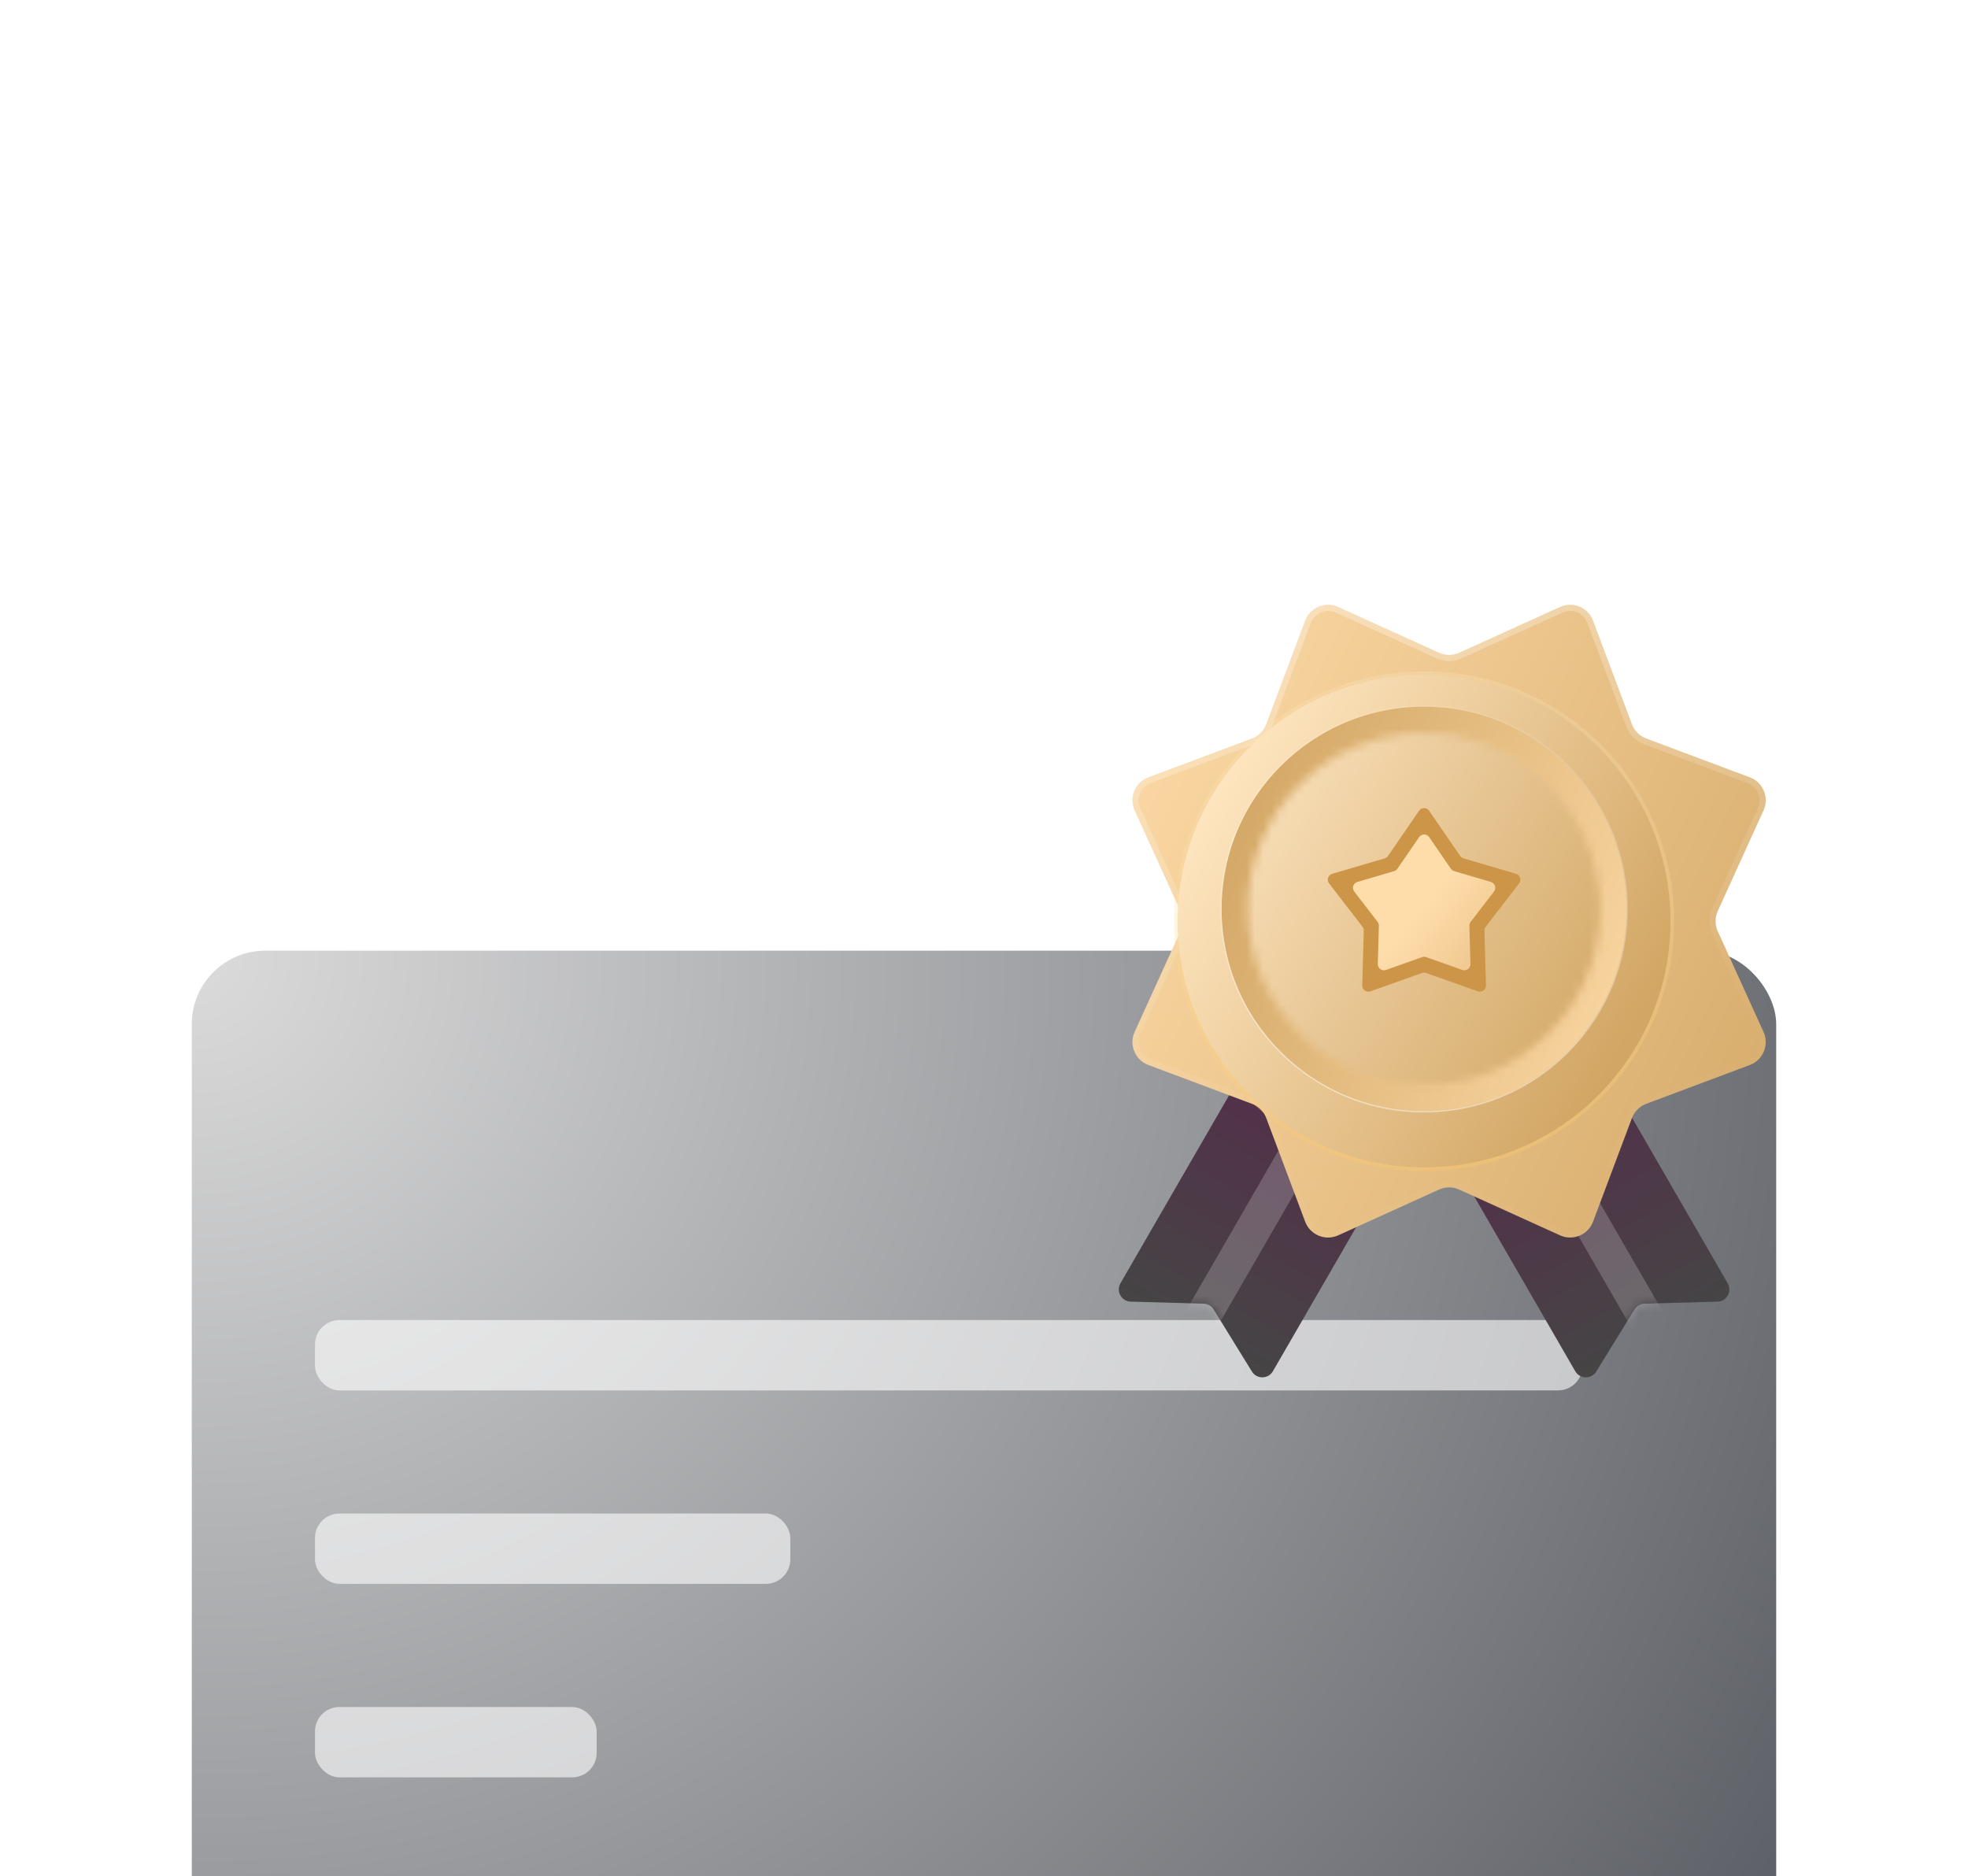 <svg xmlns="http://www.w3.org/2000/svg" fill="none" viewBox="0 0 236 225" height="225" width="236">
<g filter="url(#filter0_dddd_52082_3117)">
<g filter="url(#filter1_ii_52082_3117)">
<rect fill="url(#paint0_radial_52082_3117)" rx="8.803" height="139.196" width="190" y="4" x="23"></rect>
</g>
<mask height="140" width="190" y="4" x="23" maskUnits="userSpaceOnUse" style="mask-type:luminance" id="mask0_52082_3117">
<rect fill="white" rx="8.803" height="139.196" width="190" y="4" x="23"></rect>
</mask>
<g mask="url(#mask0_52082_3117)">
<rect fill-opacity="0.6" fill="white" rx="2.934" height="8.436" width="152" y="48.29" x="37.773"></rect>
<rect fill-opacity="0.6" fill="white" rx="2.934" height="8.436" width="57" y="71.489" x="37.773"></rect>
<rect fill-opacity="0.6" fill="white" rx="2.934" height="8.436" width="78.111" y="117.887" x="37.773"></rect>
<rect fill-opacity="0.6" fill="white" rx="2.934" height="8.436" width="33.778" y="94.689" x="37.773"></rect>
</g>
</g>
<g filter="url(#filter2_d_52082_3117)">
<path fill="url(#paint1_linear_52082_3117)" d="M152.133 117.266L170.416 127.811L152.646 158.558C152.09 159.519 150.708 159.539 150.126 158.594L145.541 151.155C145.282 150.734 144.828 150.473 144.333 150.459L135.592 150.212C134.481 150.18 133.808 148.974 134.364 148.013L152.133 117.266Z" clip-rule="evenodd" fill-rule="evenodd"></path>
<mask height="43" width="37" y="117" x="134" maskUnits="userSpaceOnUse" style="mask-type:luminance" id="mask1_52082_3117">
<path fill="white" d="M152.133 117.266L170.416 127.811L152.646 158.558C152.09 159.519 150.708 159.539 150.126 158.594L145.541 151.155C145.282 150.734 144.828 150.473 144.333 150.459L135.592 150.212C134.481 150.18 133.808 148.974 134.364 148.013L152.133 117.266Z" clip-rule="evenodd" fill-rule="evenodd"></path>
</mask>
<g mask="url(#mask1_52082_3117)">
<rect fill-opacity="0.2" fill="white" transform="matrix(-0.5 0.866 -0.866 -0.5 157.82 132.726)" height="4.221" width="25.315"></rect>
</g>
<path fill="url(#paint2_linear_52082_3117)" d="M189.414 117.266L171.131 127.811L188.901 158.558C189.456 159.519 190.839 159.539 191.421 158.594L196.006 151.155C196.265 150.734 196.719 150.473 197.214 150.459L205.955 150.212C207.065 150.18 207.739 148.974 207.183 148.013L189.414 117.266Z" clip-rule="evenodd" fill-rule="evenodd"></path>
<mask height="43" width="37" y="117" x="171" maskUnits="userSpaceOnUse" style="mask-type:luminance" id="mask2_52082_3117">
<path fill="white" d="M189.414 117.266L171.131 127.811L188.901 158.558C189.456 159.519 190.839 159.539 191.421 158.594L196.006 151.155C196.265 150.734 196.719 150.473 197.214 150.459L205.955 150.212C207.065 150.18 207.739 148.974 207.183 148.013L189.414 117.266Z" clip-rule="evenodd" fill-rule="evenodd"></path>
</mask>
<g mask="url(#mask2_52082_3117)">
<rect fill-opacity="0.2" fill="white" transform="matrix(0.5 0.866 0.866 -0.5 183.727 132.726)" height="4.221" width="25.315"></rect>
</g>
<g filter="url(#filter3_di_52082_3117)">
<path fill="url(#paint3_linear_52082_3117)" d="M171.987 135.309C171.216 134.959 170.332 134.959 169.561 135.309L157.473 140.796C155.927 141.498 154.11 140.745 153.513 139.156L148.851 126.741C148.553 125.948 147.927 125.322 147.134 125.025L134.708 120.368C133.116 119.771 132.363 117.952 133.066 116.405L138.555 104.338C138.906 103.566 138.906 102.68 138.555 101.908L133.066 89.841C132.363 88.294 133.116 86.475 134.708 85.879L147.134 81.222C147.927 80.924 148.553 80.299 148.851 79.505L153.513 67.091C154.11 65.501 155.927 64.749 157.473 65.45L169.561 70.937C170.332 71.287 171.216 71.287 171.987 70.937L184.075 65.45C185.621 64.749 187.438 65.501 188.035 67.091L192.697 79.505C192.995 80.299 193.621 80.924 194.414 81.222L206.84 85.879C208.431 86.475 209.185 88.294 208.481 89.841L202.993 101.908C202.642 102.68 202.642 103.566 202.993 104.338L208.481 116.405C209.185 117.952 208.431 119.771 206.84 120.368L194.414 125.025C193.621 125.322 192.995 125.948 192.697 126.741L188.035 139.156C187.438 140.745 185.621 141.498 184.075 140.796L171.987 135.309Z" clip-rule="evenodd" fill-rule="evenodd"></path>
<path stroke-width="0.734" stroke="url(#paint4_linear_52082_3117)" d="M184.227 65.784C185.579 65.17 187.169 65.829 187.691 67.22L192.354 79.634C192.689 80.526 193.393 81.23 194.285 81.565L206.712 86.222C208.104 86.744 208.763 88.336 208.147 89.69L202.659 101.756C202.264 102.624 202.264 103.621 202.659 104.489L208.147 116.557C208.763 117.91 208.104 119.503 206.712 120.025L194.285 124.682C193.393 125.016 192.689 125.72 192.354 126.611L187.691 139.026C187.169 140.417 185.579 141.076 184.227 140.462L172.139 134.975C171.272 134.581 170.276 134.581 169.409 134.975L157.321 140.462C155.969 141.076 154.379 140.417 153.856 139.026L149.194 126.611C148.859 125.72 148.155 125.016 147.263 124.682L134.836 120.025C133.444 119.503 132.785 117.91 133.4 116.557L138.889 104.489C139.283 103.621 139.284 102.624 138.889 101.756L133.4 89.69C132.785 88.336 133.444 86.744 134.836 86.222L147.263 81.565C148.155 81.23 148.859 80.526 149.194 79.634L153.856 67.22C154.379 65.829 155.969 65.17 157.321 65.784L169.409 71.272C170.276 71.665 171.272 71.665 172.139 71.272L184.227 65.784Z"></path>
</g>
<mask height="77" width="77" y="65" x="132" maskUnits="userSpaceOnUse" style="mask-type:luminance" id="mask3_52082_3117">
<path stroke-width="0.734" stroke="white" fill="white" d="M184.227 65.784C185.579 65.17 187.169 65.829 187.691 67.22L192.354 79.634C192.689 80.526 193.393 81.23 194.285 81.565L206.712 86.222C208.104 86.744 208.763 88.336 208.147 89.69L202.659 101.756C202.264 102.624 202.264 103.621 202.659 104.489L208.147 116.557C208.763 117.91 208.104 119.503 206.712 120.025L194.285 124.682C193.393 125.016 192.689 125.72 192.354 126.611L187.691 139.026C187.169 140.417 185.579 141.076 184.227 140.462L172.139 134.975C171.272 134.581 170.276 134.581 169.409 134.975L157.321 140.462C155.969 141.076 154.379 140.417 153.856 139.026L149.194 126.611C148.859 125.72 148.155 125.016 147.263 124.682L134.836 120.025C133.444 119.503 132.785 117.91 133.4 116.557L138.889 104.489C139.283 103.621 139.284 102.624 138.889 101.756L133.4 89.69C132.785 88.336 133.444 86.744 134.836 86.222L147.263 81.565C148.155 81.23 148.859 80.526 149.194 79.634L153.856 67.22C154.379 65.829 155.969 65.17 157.321 65.784L169.409 71.272C170.276 71.665 171.272 71.665 172.139 71.272L184.227 65.784Z"></path>
</mask>
<g mask="url(#mask3_52082_3117)">
</g>
<path fill="url(#paint5_linear_52082_3117)" d="M170.768 82.033C182.427 82.034 191.879 91.476 191.879 103.123C191.879 114.771 182.427 124.214 170.768 124.214C159.108 124.214 149.656 114.771 149.656 103.123C149.656 91.476 159.108 82.033 170.768 82.033ZM171.371 91.352C171.08 90.927 170.453 90.927 170.161 91.352L166.447 96.767C166.352 96.906 166.211 97.007 166.049 97.055L159.747 98.911C159.253 99.057 159.058 99.654 159.373 100.063L163.379 105.263C163.482 105.397 163.536 105.562 163.531 105.731L163.351 112.291C163.336 112.806 163.844 113.175 164.329 113.003L170.521 110.804C170.679 110.748 170.853 110.748 171.012 110.804L177.203 113.003C177.689 113.176 178.197 112.806 178.183 112.291L178.002 105.731C177.997 105.562 178.051 105.397 178.154 105.263L182.159 100.063C182.474 99.654 182.28 99.057 181.785 98.911L175.483 97.055C175.322 97.007 175.181 96.906 175.086 96.767L171.371 91.352Z"></path>
<g filter="url(#filter4_d_52082_3117)">
<path fill="url(#paint6_linear_52082_3117)" d="M170.766 73.597C154.443 73.597 141.211 86.816 141.211 103.123C141.211 119.43 154.443 132.65 170.766 132.65C187.09 132.65 200.322 119.43 200.322 103.123C200.322 86.816 187.09 73.597 170.766 73.597Z"></path>
<path stroke-width="0.44" stroke="url(#paint7_linear_52082_3117)" d="M170.767 73.377C187.211 73.377 200.542 86.695 200.542 103.123C200.542 119.552 187.211 132.869 170.767 132.87C154.322 132.87 140.991 119.552 140.991 103.123C140.991 86.695 154.322 73.377 170.767 73.377Z"></path>
</g>
<g filter="url(#filter5_ii_52082_3117)">
<ellipse fill-opacity="0.01" fill="black" ry="21.09" rx="21.111" cy="103.124" cx="170.767"></ellipse>
</g>
<mask height="60" width="60" y="73" x="141" maskUnits="userSpaceOnUse" style="mask-type:luminance" id="mask4_52082_3117">
<path fill="white" d="M170.767 73.597C187.09 73.597 200.322 86.817 200.322 103.123C200.322 119.43 187.09 132.65 170.767 132.65C154.444 132.65 141.211 119.43 141.211 103.123C141.211 86.817 154.444 73.597 170.767 73.597ZM170.766 82.034C159.106 82.034 149.654 91.476 149.654 103.123C149.654 114.771 159.106 124.214 170.766 124.214C182.425 124.214 191.877 114.771 191.877 103.123C191.877 91.476 182.425 82.034 170.766 82.034Z"></path>
</mask>
<g mask="url(#mask4_52082_3117)">
<g filter="url(#filter6_dd_52082_3117)">
<ellipse fill="url(#paint8_linear_52082_3117)" ry="24.254" rx="24.278" cy="103.123" cx="170.77"></ellipse>
<path stroke-width="0.147" stroke="url(#paint9_linear_52082_3117)" d="M170.77 78.796C184.218 78.796 195.121 89.688 195.121 103.123C195.121 116.559 184.218 127.451 170.77 127.451C157.321 127.45 146.419 116.559 146.419 103.123C146.419 89.688 157.321 78.796 170.77 78.796Z"></path>
</g>
</g>
<g filter="url(#filter7_i_52082_3117)">
<path fill="#CC9547" d="M171.022 110.804C170.863 110.747 170.689 110.747 170.53 110.804L164.339 113.003C163.853 113.176 163.346 112.807 163.36 112.292L163.541 105.731C163.545 105.562 163.492 105.397 163.389 105.263L159.383 100.062C159.068 99.654 159.262 99.057 159.757 98.911L166.059 97.055C166.221 97.007 166.361 96.906 166.456 96.766L170.171 91.352C170.463 90.927 171.09 90.927 171.381 91.352L175.096 96.766C175.191 96.906 175.332 97.007 175.493 97.055L181.795 98.911C182.29 99.057 182.484 99.654 182.169 100.062L178.163 105.263C178.06 105.397 178.007 105.562 178.011 105.731L178.192 112.292C178.206 112.807 177.699 113.176 177.213 113.003L171.022 110.804Z" clip-rule="evenodd" fill-rule="evenodd"></path>
</g>
<g filter="url(#filter8_d_52082_3117)">
<path fill="url(#paint10_linear_52082_3117)" d="M171.027 108.904C170.868 108.847 170.695 108.847 170.536 108.904L166.206 110.442C165.72 110.614 165.213 110.246 165.227 109.73L165.353 105.143C165.358 104.974 165.304 104.809 165.201 104.675L162.4 101.038C162.085 100.629 162.279 100.032 162.774 99.887L167.181 98.589C167.343 98.541 167.483 98.439 167.578 98.3L170.176 94.513C170.468 94.088 171.095 94.088 171.386 94.513L173.984 98.3C174.08 98.439 174.22 98.541 174.382 98.589L178.789 99.887C179.283 100.032 179.477 100.629 179.163 101.038L176.362 104.675C176.259 104.809 176.205 104.974 176.209 105.143L176.336 109.73C176.35 110.246 175.843 110.614 175.357 110.442L171.027 108.904Z" clip-rule="evenodd" fill-rule="evenodd"></path>
</g>
</g>
<defs>
<filter color-interpolation-filters="sRGB" filterUnits="userSpaceOnUse" height="224.196" width="236" y="0" x="0" id="filter0_dddd_52082_3117">
<feFlood result="BackgroundImageFix" flood-opacity="0"></feFlood>
<feColorMatrix result="hardAlpha" values="0 0 0 0 0 0 0 0 0 0 0 0 0 0 0 0 0 0 127 0" type="matrix" in="SourceAlpha"></feColorMatrix>
<feOffset dy="4"></feOffset>
<feGaussianBlur stdDeviation="4"></feGaussianBlur>
<feColorMatrix values="0 0 0 0 0 0 0 0 0 0 0 0 0 0 0 0 0 0 0.1 0" type="matrix"></feColorMatrix>
<feBlend result="effect1_dropShadow_52082_3117" in2="BackgroundImageFix" mode="normal"></feBlend>
<feColorMatrix result="hardAlpha" values="0 0 0 0 0 0 0 0 0 0 0 0 0 0 0 0 0 0 127 0" type="matrix" in="SourceAlpha"></feColorMatrix>
<feOffset dy="15"></feOffset>
<feGaussianBlur stdDeviation="7.5"></feGaussianBlur>
<feColorMatrix values="0 0 0 0 0 0 0 0 0 0 0 0 0 0 0 0 0 0 0.09 0" type="matrix"></feColorMatrix>
<feBlend result="effect2_dropShadow_52082_3117" in2="effect1_dropShadow_52082_3117" mode="normal"></feBlend>
<feColorMatrix result="hardAlpha" values="0 0 0 0 0 0 0 0 0 0 0 0 0 0 0 0 0 0 127 0" type="matrix" in="SourceAlpha"></feColorMatrix>
<feOffset dy="33"></feOffset>
<feGaussianBlur stdDeviation="10"></feGaussianBlur>
<feColorMatrix values="0 0 0 0 0 0 0 0 0 0 0 0 0 0 0 0 0 0 0.05 0" type="matrix"></feColorMatrix>
<feBlend result="effect3_dropShadow_52082_3117" in2="effect2_dropShadow_52082_3117" mode="normal"></feBlend>
<feColorMatrix result="hardAlpha" values="0 0 0 0 0 0 0 0 0 0 0 0 0 0 0 0 0 0 127 0" type="matrix" in="SourceAlpha"></feColorMatrix>
<feOffset dy="58"></feOffset>
<feGaussianBlur stdDeviation="11.5"></feGaussianBlur>
<feColorMatrix values="0 0 0 0 0 0 0 0 0 0 0 0 0 0 0 0 0 0 0.01 0" type="matrix"></feColorMatrix>
<feBlend result="effect4_dropShadow_52082_3117" in2="effect3_dropShadow_52082_3117" mode="normal"></feBlend>
<feBlend result="shape" in2="effect4_dropShadow_52082_3117" in="SourceGraphic" mode="normal"></feBlend>
</filter>
<filter color-interpolation-filters="sRGB" filterUnits="userSpaceOnUse" height="139.196" width="190" y="4" x="23" id="filter1_ii_52082_3117">
<feFlood result="BackgroundImageFix" flood-opacity="0"></feFlood>
<feBlend result="shape" in2="BackgroundImageFix" in="SourceGraphic" mode="normal"></feBlend>
<feColorMatrix result="hardAlpha" values="0 0 0 0 0 0 0 0 0 0 0 0 0 0 0 0 0 0 127 0" type="matrix" in="SourceAlpha"></feColorMatrix>
<feOffset dy="-1.467"></feOffset>
<feComposite k3="1" k2="-1" operator="arithmetic" in2="hardAlpha"></feComposite>
<feColorMatrix values="0 0 0 0 0.226 0 0 0 0 0.225 0 0 0 0 0.31 0 0 0 0.9 0" type="matrix"></feColorMatrix>
<feBlend result="effect1_innerShadow_52082_3117" in2="shape" mode="normal"></feBlend>
<feColorMatrix result="hardAlpha" values="0 0 0 0 0 0 0 0 0 0 0 0 0 0 0 0 0 0 127 0" type="matrix" in="SourceAlpha"></feColorMatrix>
<feOffset dy="1.467"></feOffset>
<feComposite k3="1" k2="-1" operator="arithmetic" in2="hardAlpha"></feComposite>
<feColorMatrix values="0 0 0 0 1 0 0 0 0 1 0 0 0 0 1 0 0 0 0.4 0" type="matrix"></feColorMatrix>
<feBlend result="effect2_innerShadow_52082_3117" in2="effect1_innerShadow_52082_3117" mode="normal"></feBlend>
</filter>
<filter color-interpolation-filters="sRGB" filterUnits="userSpaceOnUse" height="105.841" width="87.675" y="65.187" x="126.936" id="filter2_d_52082_3117">
<feFlood result="BackgroundImageFix" flood-opacity="0"></feFlood>
<feColorMatrix result="hardAlpha" values="0 0 0 0 0 0 0 0 0 0 0 0 0 0 0 0 0 0 127 0" type="matrix" in="SourceAlpha"></feColorMatrix>
<feOffset dy="5.869"></feOffset>
<feGaussianBlur stdDeviation="2.934"></feGaussianBlur>
<feColorMatrix values="0 0 0 0 0.188 0 0 0 0 0.208 0 0 0 0 0.25 0 0 0 0.2 0" type="matrix"></feColorMatrix>
<feBlend result="effect1_dropShadow_52082_3117" in2="BackgroundImageFix" mode="normal"></feBlend>
<feBlend result="shape" in2="effect1_dropShadow_52082_3117" in="SourceGraphic" mode="normal"></feBlend>
</filter>
<filter color-interpolation-filters="sRGB" filterUnits="userSpaceOnUse" height="81.953" width="81.938" y="65.04" x="132.805" id="filter3_di_52082_3117">
<feFlood result="BackgroundImageFix" flood-opacity="0"></feFlood>
<feColorMatrix result="hardAlpha" values="0 0 0 0 0 0 0 0 0 0 0 0 0 0 0 0 0 0 127 0" type="matrix" in="SourceAlpha"></feColorMatrix>
<feOffset dy="2.934" dx="3"></feOffset>
<feGaussianBlur stdDeviation="1.5"></feGaussianBlur>
<feColorMatrix values="0 0 0 0 1 0 0 0 0 0.22 0 0 0 0 0.22 0 0 0 0.1 0" type="matrix"></feColorMatrix>
<feBlend result="effect1_dropShadow_52082_3117" in2="BackgroundImageFix" mode="normal"></feBlend>
<feBlend result="shape" in2="effect1_dropShadow_52082_3117" in="SourceGraphic" mode="normal"></feBlend>
<feColorMatrix result="hardAlpha" values="0 0 0 0 0 0 0 0 0 0 0 0 0 0 0 0 0 0 127 0" type="matrix" in="SourceAlpha"></feColorMatrix>
<feOffset dy="-1.467"></feOffset>
<feGaussianBlur stdDeviation="0.073"></feGaussianBlur>
<feComposite k3="1" k2="-1" operator="arithmetic" in2="hardAlpha"></feComposite>
<feColorMatrix values="0 0 0 0 1 0 0 0 0 0.869 0 0 0 0 0.719 0 0 0 0.4 0" type="matrix"></feColorMatrix>
<feBlend result="effect2_innerShadow_52082_3117" in2="shape" mode="normal"></feBlend>
</filter>
<filter color-interpolation-filters="sRGB" filterUnits="userSpaceOnUse" height="62.867" width="62.926" y="73.157" x="139.306" id="filter4_d_52082_3117">
<feFlood result="BackgroundImageFix" flood-opacity="0"></feFlood>
<feColorMatrix result="hardAlpha" values="0 0 0 0 0 0 0 0 0 0 0 0 0 0 0 0 0 0 127 0" type="matrix" in="SourceAlpha"></feColorMatrix>
<feOffset dy="1.467"></feOffset>
<feGaussianBlur stdDeviation="0.734"></feGaussianBlur>
<feColorMatrix values="0 0 0 0 0.58 0 0 0 0 0.376 0 0 0 0 0.141 0 0 0 0.2 0" type="matrix"></feColorMatrix>
<feBlend result="effect1_dropShadow_52082_3117" in2="BackgroundImageFix" mode="normal"></feBlend>
<feBlend result="shape" in2="effect1_dropShadow_52082_3117" in="SourceGraphic" mode="normal"></feBlend>
</filter>
<filter color-interpolation-filters="sRGB" filterUnits="userSpaceOnUse" height="45.115" width="42.219" y="80.566" x="149.656" id="filter5_ii_52082_3117">
<feFlood result="BackgroundImageFix" flood-opacity="0"></feFlood>
<feBlend result="shape" in2="BackgroundImageFix" in="SourceGraphic" mode="normal"></feBlend>
<feColorMatrix result="hardAlpha" values="0 0 0 0 0 0 0 0 0 0 0 0 0 0 0 0 0 0 127 0" type="matrix" in="SourceAlpha"></feColorMatrix>
<feOffset dy="-1.467"></feOffset>
<feGaussianBlur stdDeviation="0.734"></feGaussianBlur>
<feComposite k3="1" k2="-1" operator="arithmetic" in2="hardAlpha"></feComposite>
<feColorMatrix values="0 0 0 0 0.942 0 0 0 0 0 0 0 0 0 0 0 0 0 0.1 0" type="matrix"></feColorMatrix>
<feBlend result="effect1_innerShadow_52082_3117" in2="shape" mode="normal"></feBlend>
<feColorMatrix result="hardAlpha" values="0 0 0 0 0 0 0 0 0 0 0 0 0 0 0 0 0 0 127 0" type="matrix" in="SourceAlpha"></feColorMatrix>
<feOffset dy="1.467"></feOffset>
<feGaussianBlur stdDeviation="0.734"></feGaussianBlur>
<feComposite k3="1" k2="-1" operator="arithmetic" in2="hardAlpha"></feComposite>
<feColorMatrix values="0 0 0 0 1 0 0 0 0 1 0 0 0 0 1 0 0 0 0.2 0" type="matrix"></feColorMatrix>
<feBlend result="effect2_innerShadow_52082_3117" in2="effect1_innerShadow_52082_3117" mode="normal"></feBlend>
</filter>
<filter color-interpolation-filters="sRGB" filterUnits="userSpaceOnUse" height="49.388" width="48.852" y="78.429" x="146.344" id="filter6_dd_52082_3117">
<feFlood result="BackgroundImageFix" flood-opacity="0"></feFlood>
<feColorMatrix result="hardAlpha" values="0 0 0 0 0 0 0 0 0 0 0 0 0 0 0 0 0 0 127 0" type="matrix" in="SourceAlpha"></feColorMatrix>
<feOffset dy="0.293"></feOffset>
<feColorMatrix values="0 0 0 0 1 0 0 0 0 1 0 0 0 0 1 0 0 0 0.6 0" type="matrix"></feColorMatrix>
<feBlend result="effect1_dropShadow_52082_3117" in2="BackgroundImageFix" mode="normal"></feBlend>
<feColorMatrix result="hardAlpha" values="0 0 0 0 0 0 0 0 0 0 0 0 0 0 0 0 0 0 127 0" type="matrix" in="SourceAlpha"></feColorMatrix>
<feOffset dy="-0.293"></feOffset>
<feColorMatrix values="0 0 0 0 1 0 0 0 0 1 0 0 0 0 1 0 0 0 0.3 0" type="matrix"></feColorMatrix>
<feBlend result="effect2_dropShadow_52082_3117" in2="effect1_dropShadow_52082_3117" mode="normal"></feBlend>
<feBlend result="shape" in2="effect2_dropShadow_52082_3117" in="SourceGraphic" mode="normal"></feBlend>
</filter>
<filter color-interpolation-filters="sRGB" filterUnits="userSpaceOnUse" height="22.013" width="23.094" y="91.033" x="159.227" id="filter7_i_52082_3117">
<feFlood result="BackgroundImageFix" flood-opacity="0"></feFlood>
<feBlend result="shape" in2="BackgroundImageFix" in="SourceGraphic" mode="normal"></feBlend>
<feColorMatrix result="hardAlpha" values="0 0 0 0 0 0 0 0 0 0 0 0 0 0 0 0 0 0 127 0" type="matrix" in="SourceAlpha"></feColorMatrix>
<feOffset></feOffset>
<feGaussianBlur stdDeviation="0.734"></feGaussianBlur>
<feComposite k3="1" k2="-1" operator="arithmetic" in2="hardAlpha"></feComposite>
<feColorMatrix values="0 0 0 0 1 0 0 0 0 0.22 0 0 0 0 0.22 0 0 0 0.1 0" type="matrix"></feColorMatrix>
<feBlend result="effect1_innerShadow_52082_3117" in2="shape" mode="normal"></feBlend>
</filter>
<filter color-interpolation-filters="sRGB" filterUnits="userSpaceOnUse" height="19.225" width="19.997" y="92.727" x="160.783" id="filter8_d_52082_3117">
<feFlood result="BackgroundImageFix" flood-opacity="0"></feFlood>
<feColorMatrix result="hardAlpha" values="0 0 0 0 0 0 0 0 0 0 0 0 0 0 0 0 0 0 127 0" type="matrix" in="SourceAlpha"></feColorMatrix>
<feOffset></feOffset>
<feGaussianBlur stdDeviation="0.734"></feGaussianBlur>
<feColorMatrix values="0 0 0 0 1 0 0 0 0 0.22 0 0 0 0 0.22 0 0 0 0.2 0" type="matrix"></feColorMatrix>
<feBlend result="effect1_dropShadow_52082_3117" in2="BackgroundImageFix" mode="normal"></feBlend>
<feBlend result="shape" in2="effect1_dropShadow_52082_3117" in="SourceGraphic" mode="normal"></feBlend>
</filter>
<radialGradient gradientTransform="translate(23 4) rotate(36.227) scale(235.532 224.574)" gradientUnits="userSpaceOnUse" r="1" cy="0" cx="0" id="paint0_radial_52082_3117">
<stop stop-color="#DBDBDB"></stop>
<stop stop-color="#55585F" offset="1"></stop>
</radialGradient>
<linearGradient gradientUnits="userSpaceOnUse" y2="155.431" x2="142.302" y1="122.538" x1="161.274" id="paint1_linear_52082_3117">
<stop stop-color="#562C4B"></stop>
<stop stop-color="#454545" offset="1"></stop>
</linearGradient>
<linearGradient gradientUnits="userSpaceOnUse" y2="155.431" x2="199.245" y1="122.538" x1="180.273" id="paint2_linear_52082_3117">
<stop stop-color="#562C4B"></stop>
<stop stop-color="#454545" offset="1"></stop>
</linearGradient>
<linearGradient gradientUnits="userSpaceOnUse" y2="101.718" x2="236.118" y1="52.155" x1="134.544" id="paint3_linear_52082_3117">
<stop stop-color="#FFDDAB"></stop>
<stop stop-color="#D2A664" offset="1"></stop>
</linearGradient>
<linearGradient gradientUnits="userSpaceOnUse" y2="131.462" x2="142.413" y1="74.845" x1="127.084" id="paint4_linear_52082_3117">
<stop stop-opacity="0.3" stop-color="white"></stop>
<stop stop-opacity="0.01" stop-color="white" offset="1"></stop>
</linearGradient>
<linearGradient gradientUnits="userSpaceOnUse" y2="124.214" x2="149.656" y1="82.033" x1="149.656" id="paint5_linear_52082_3117">
<stop stop-color="#FFD558"></stop>
<stop stop-color="#FEA933" offset="1"></stop>
</linearGradient>
<linearGradient gradientUnits="userSpaceOnUse" y2="104.027" x2="203.305" y1="73.597" x1="152.037" id="paint6_linear_52082_3117">
<stop stop-color="#FFE7C2"></stop>
<stop stop-color="#D2A664" offset="1"></stop>
</linearGradient>
<linearGradient gradientUnits="userSpaceOnUse" y2="132.65" x2="141.211" y1="73.597" x1="141.211" id="paint7_linear_52082_3117">
<stop stop-opacity="0.2" stop-color="#FFEECC"></stop>
<stop stop-opacity="0.3" stop-color="#FFCC66" offset="1"></stop>
</linearGradient>
<linearGradient gradientUnits="userSpaceOnUse" y2="113.679" x2="136.267" y1="138.406" x1="196.415" id="paint8_linear_52082_3117">
<stop stop-color="#FFDDAB"></stop>
<stop stop-color="#D2A664" offset="1"></stop>
</linearGradient>
<linearGradient gradientUnits="userSpaceOnUse" y2="127.377" x2="146.492" y1="78.87" x1="146.492" id="paint9_linear_52082_3117">
<stop stop-opacity="0.1" stop-color="white"></stop>
<stop stop-opacity="0.5" stop-color="white" offset="1"></stop>
</linearGradient>
<linearGradient gradientUnits="userSpaceOnUse" y2="115.765" x2="191.632" y1="93.631" x1="164.761" id="paint10_linear_52082_3117">
<stop stop-color="#FFDDAB" offset="0.298"></stop>
<stop stop-color="#D2A664" offset="1"></stop>
</linearGradient>
</defs>
</svg>
